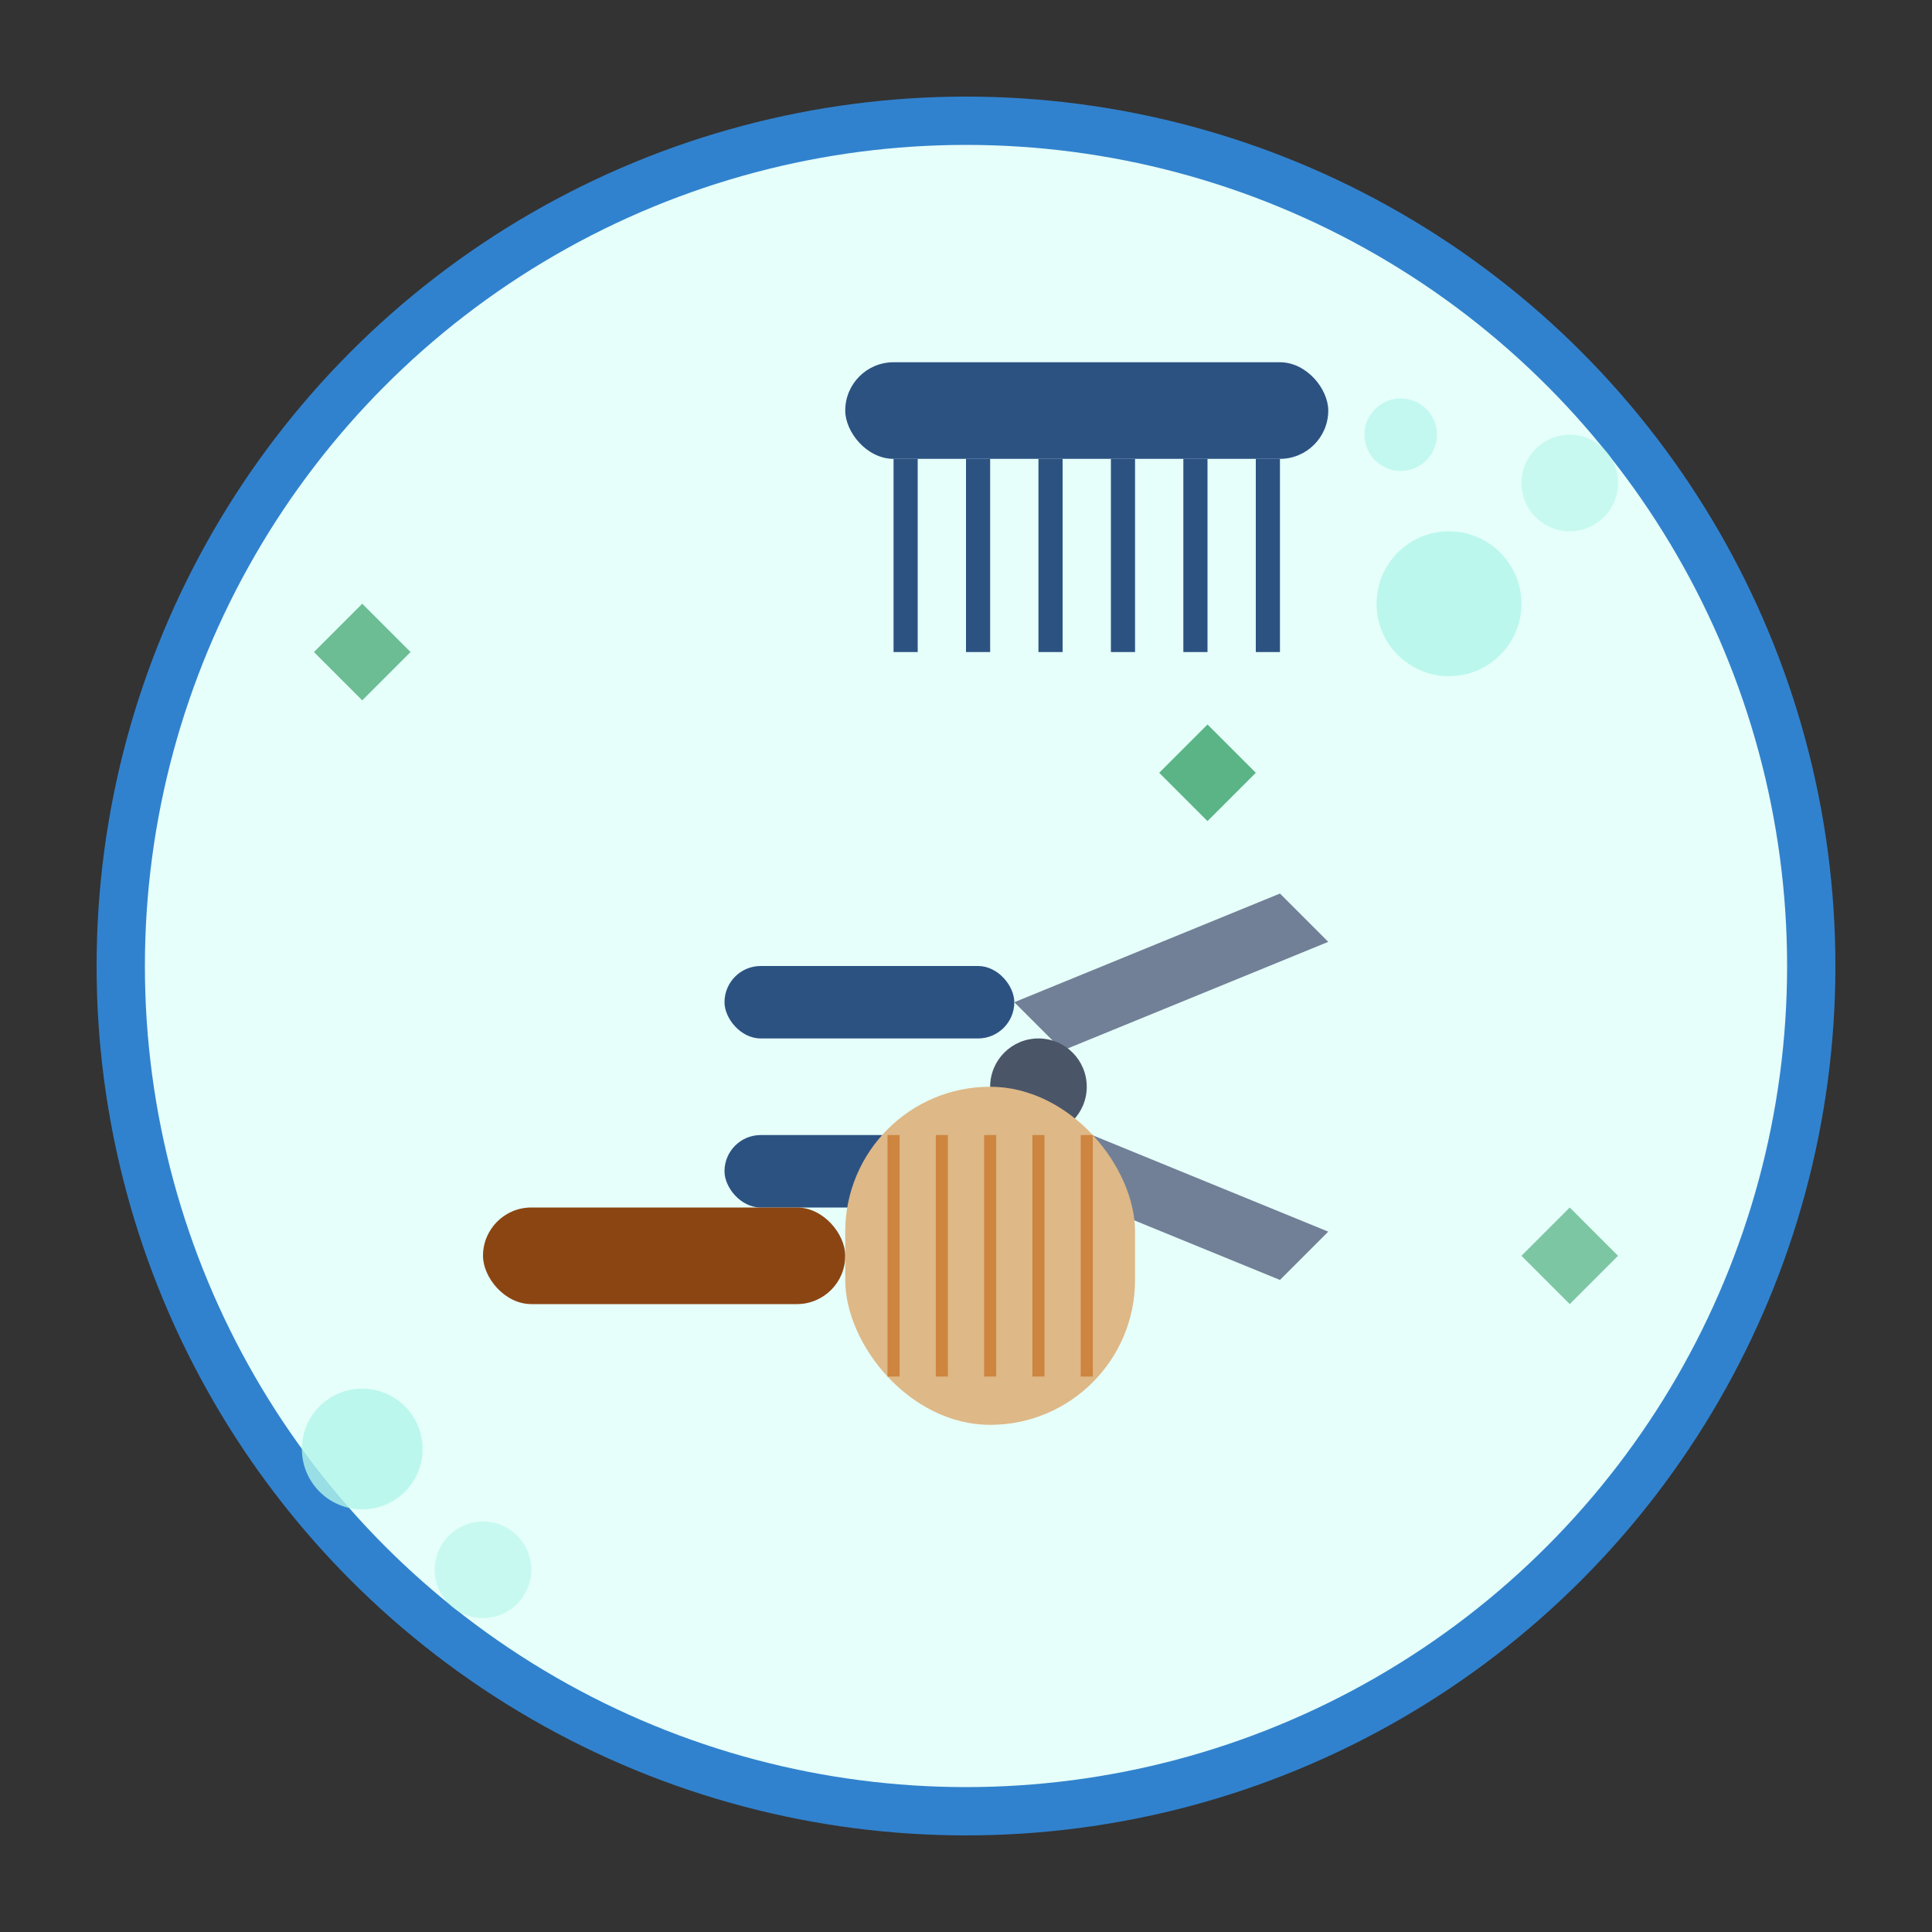 <svg width="80" height="80" viewBox="0 0 80 80" fill="none" xmlns="http://www.w3.org/2000/svg">
  <rect x="0" y="0" width="80" height="80" fill="#333333" stroke="none"/>
  <!-- Background circle -->
  <circle cx="40" cy="40" r="35" fill="#E6FFFA" stroke="#3182CE" stroke-width="2"/>
  
  <!-- Scissors -->
  <g transform="translate(25, 25)">
    <!-- Scissors handle 1 -->
    <rect x="5" y="15" width="12" height="3" rx="1.5" fill="#2C5282"/>
    <!-- Scissors handle 2 -->
    <rect x="5" y="22" width="12" height="3" rx="1.5" fill="#2C5282"/>
    <!-- Scissors blade 1 -->
    <path d="M17 16.5 L28 12 L30 14 L19 18.5 Z" fill="#718096"/>
    <!-- Scissors blade 2 -->
    <path d="M17 23.5 L28 28 L30 26 L19 21.5 Z" fill="#718096"/>
    <!-- Scissors pivot -->
    <circle cx="18" cy="20" r="2" fill="#4A5568"/>
  </g>
  
  <!-- Comb -->
  <g transform="translate(35, 15)">
    <!-- Comb body -->
    <rect x="0" y="0" width="20" height="4" rx="2" fill="#2C5282"/>
    <!-- Comb teeth -->
    <rect x="2" y="4" width="1" height="8" fill="#2C5282"/>
    <rect x="5" y="4" width="1" height="8" fill="#2C5282"/>
    <rect x="8" y="4" width="1" height="8" fill="#2C5282"/>
    <rect x="11" y="4" width="1" height="8" fill="#2C5282"/>
    <rect x="14" y="4" width="1" height="8" fill="#2C5282"/>
    <rect x="17" y="4" width="1" height="8" fill="#2C5282"/>
  </g>
  
  <!-- Brush -->
  <g transform="translate(20, 45)">
    <!-- Brush handle -->
    <rect x="0" y="5" width="15" height="4" rx="2" fill="#8B4513"/>
    <!-- Brush bristles -->
    <rect x="15" y="0" width="12" height="14" rx="6" fill="#DEB887"/>
    <!-- Bristle lines -->
    <line x1="17" y1="2" x2="17" y2="12" stroke="#CD853F" stroke-width="0.5"/>
    <line x1="19" y1="2" x2="19" y2="12" stroke="#CD853F" stroke-width="0.5"/>
    <line x1="21" y1="2" x2="21" y2="12" stroke="#CD853F" stroke-width="0.5"/>
    <line x1="23" y1="2" x2="23" y2="12" stroke="#CD853F" stroke-width="0.5"/>
    <line x1="25" y1="2" x2="25" y2="12" stroke="#CD853F" stroke-width="0.5"/>
  </g>
  
  <!-- Soap bubbles -->
  <circle cx="60" cy="25" r="3" fill="#B2F5EA" opacity="0.8"/>
  <circle cx="65" cy="20" r="2" fill="#B2F5EA" opacity="0.6"/>
  <circle cx="58" cy="18" r="1.5" fill="#B2F5EA" opacity="0.7"/>
  <circle cx="15" cy="60" r="2.5" fill="#B2F5EA" opacity="0.8"/>
  <circle cx="20" cy="65" r="2" fill="#B2F5EA" opacity="0.6"/>
  
  <!-- Sparkles -->
  <g fill="#38A169">
    <path d="M50 30 L52 32 L50 34 L48 32 Z" opacity="0.8"/>
    <path d="M65 50 L67 52 L65 54 L63 52 Z" opacity="0.6"/>
    <path d="M15 25 L17 27 L15 29 L13 27 Z" opacity="0.7"/>
  </g>
</svg>
